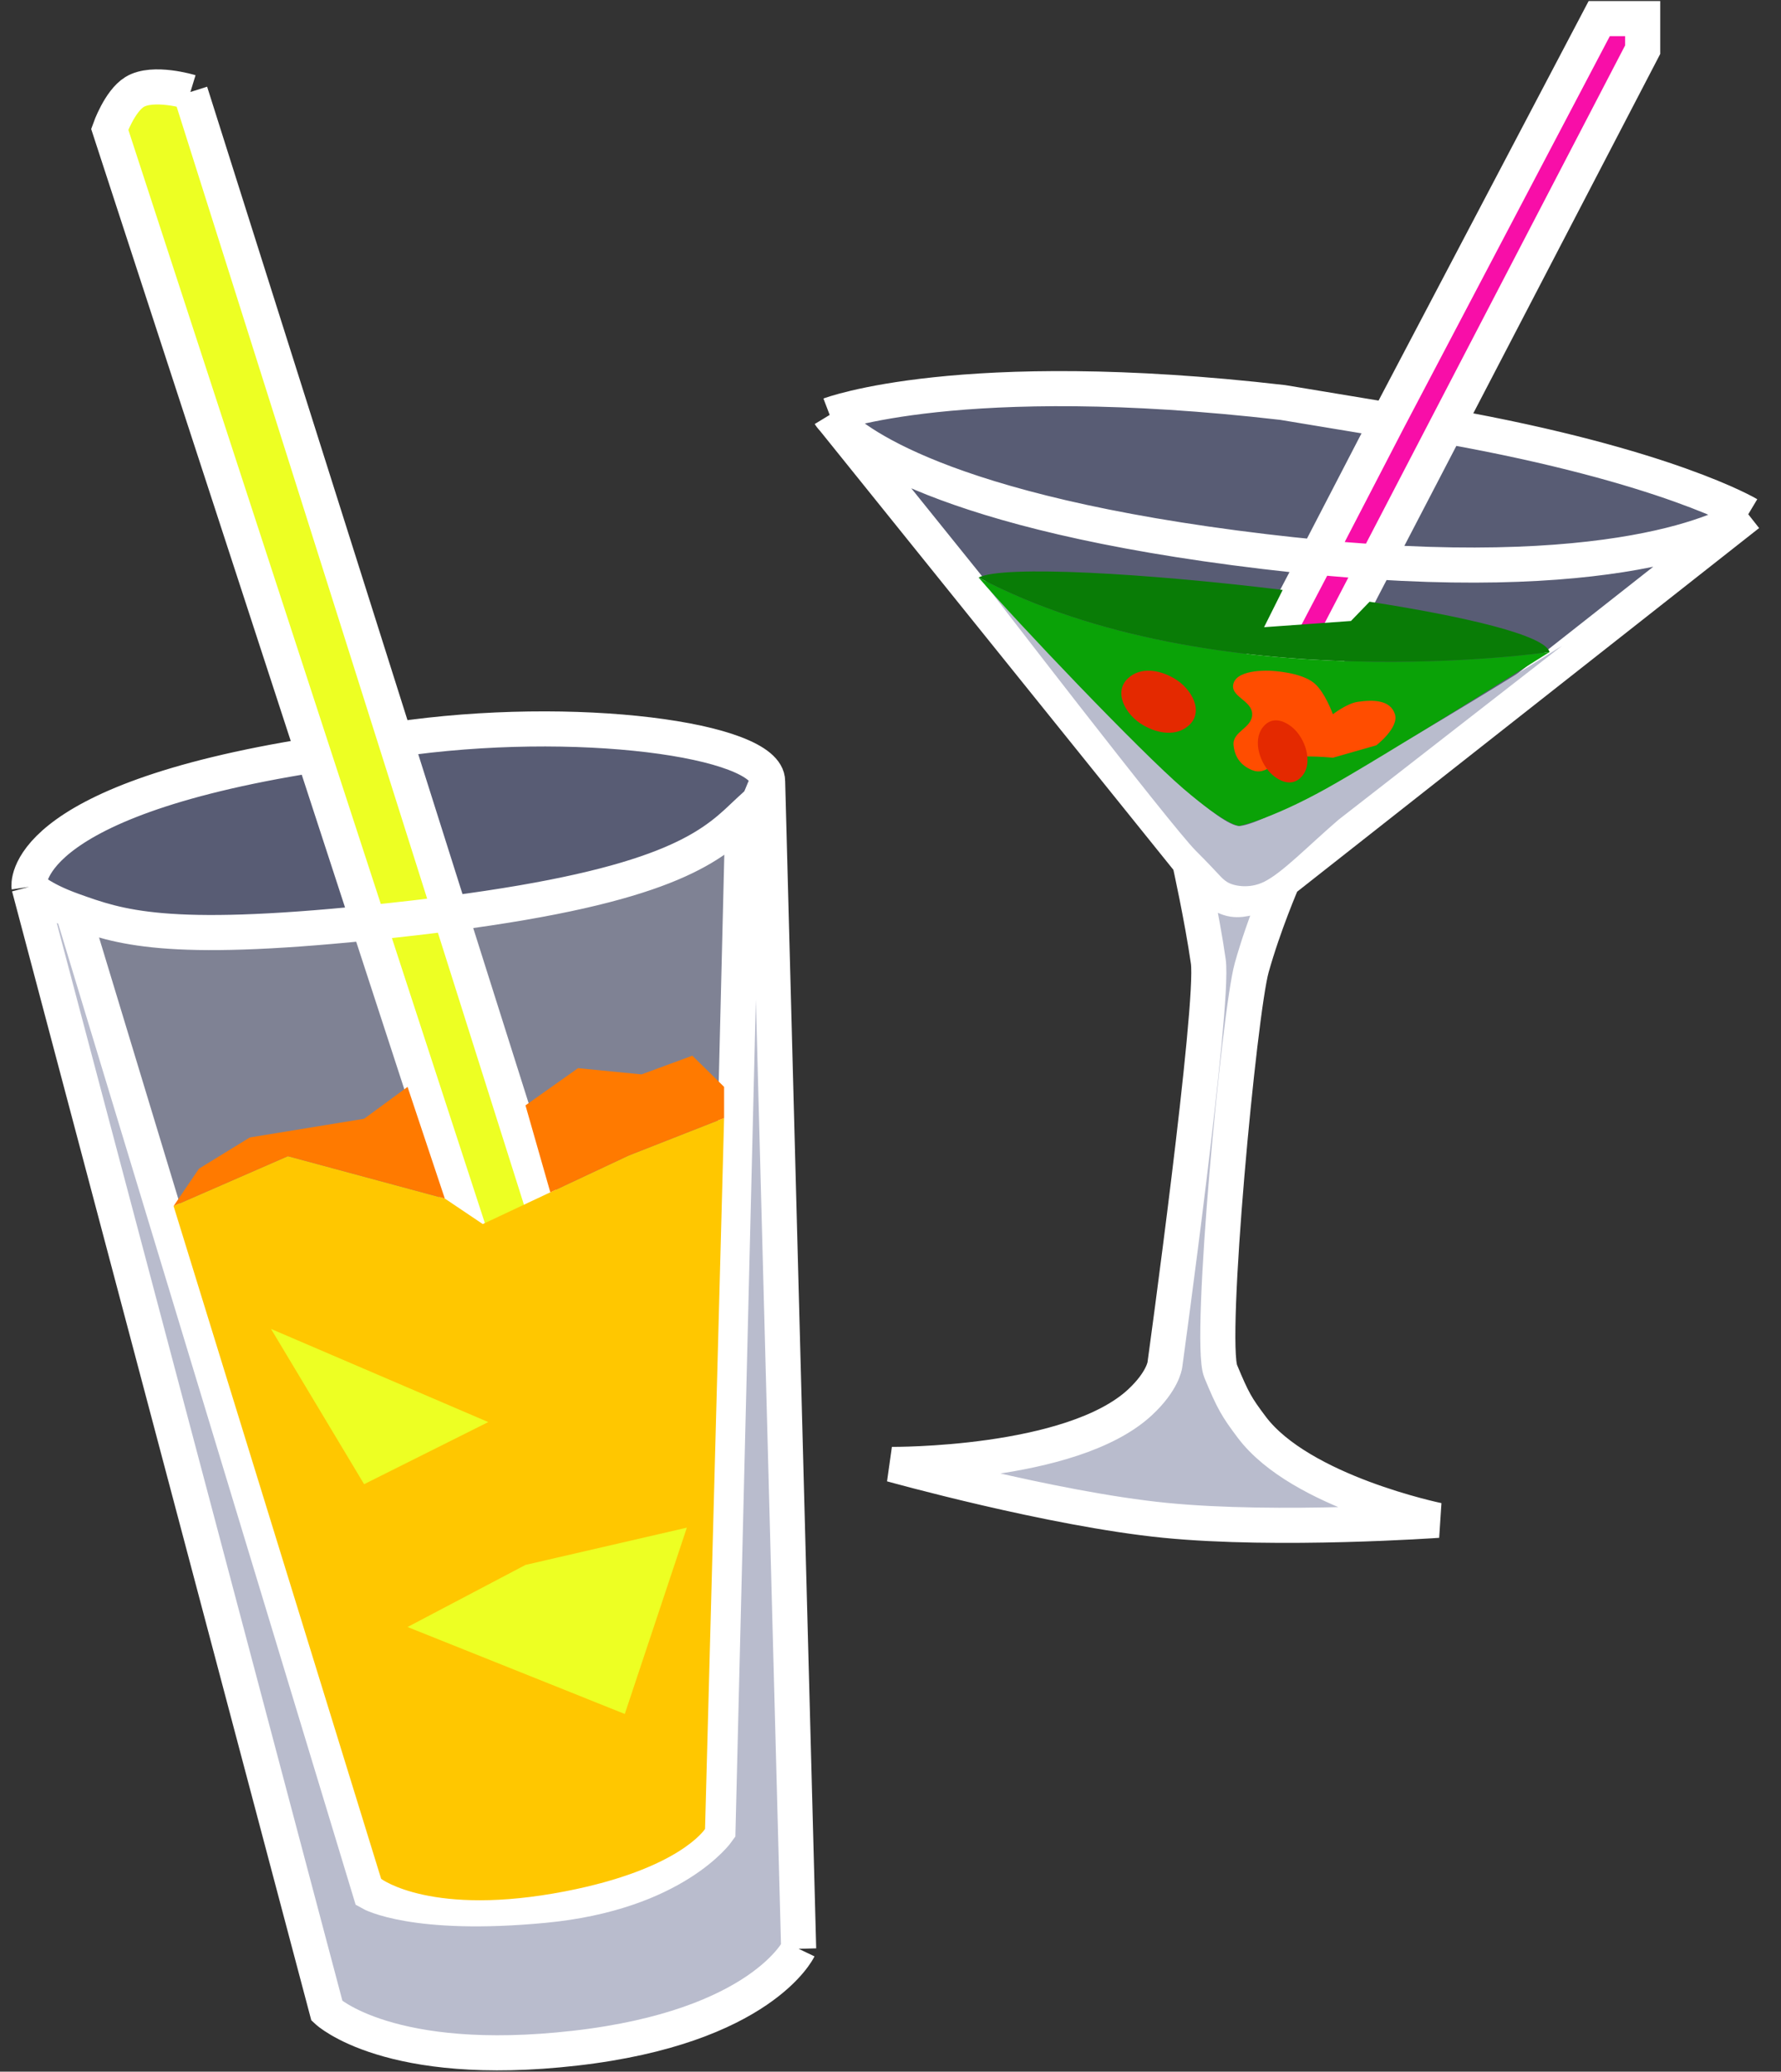 <?xml version="1.0" encoding="UTF-8"?> <svg xmlns="http://www.w3.org/2000/svg" width="123" height="143" viewBox="0 0 123 143" fill="none"><rect x="0" y="0" width="123" height="143" fill="#333333" stroke="none"/> <path d="M2.005 61.219L22.58 138.807C22.58 138.807 26.866 142.849 39.725 141.379C52.585 139.91 55.157 134.521 55.157 134.521L53.013 53.932C52.18 55.797 52.773 54.955 51.299 56.37L49.584 126.376C49.584 126.376 46.584 130.663 37.582 131.52C28.581 132.378 25.58 130.663 25.58 130.663L5.006 62.835C2.741 62.022 2.005 61.219 2.005 61.219Z" fill="#B9BCCD"></path> <path d="M51.299 56.37C48.968 58.608 45.665 61.152 31.093 63.054L45.298 107.944C45.298 107.944 44.539 109.602 43.583 110.087C42.538 110.617 40.583 110.087 40.583 110.087L25.45 63.703C11.417 65.132 8.245 63.998 5.006 62.835L25.58 130.663C25.58 130.663 28.581 132.378 37.582 131.52C46.584 130.663 49.584 126.376 49.584 126.376L51.299 56.37Z" fill="#7F8294"></path> <path d="M2.005 61.219C2.005 61.219 2.741 62.022 5.006 62.835C8.245 63.998 11.417 65.132 25.45 63.703L21.67 52.116C1.145 55.361 2.005 61.219 2.005 61.219Z" fill="#585C74"></path> <path d="M51.299 56.37C52.773 54.955 52.18 55.797 53.013 53.932C53.013 51.051 39.725 49.217 27.295 51.051L31.093 63.054C45.665 61.152 48.968 58.608 51.299 56.37Z" fill="#585C74"></path> <path d="M13.15 6.35C13.15 6.35 10.576 5.562 9.292 6.35C8.263 6.982 7.577 8.922 7.577 8.922L21.67 52.116L25.45 63.703C26.439 63.603 27.481 63.489 28.581 63.363C29.454 63.262 30.291 63.159 31.093 63.054L27.295 51.051L13.15 6.35Z" fill="#EDFF23"></path> <path d="M40.583 110.087C40.583 110.087 42.538 110.617 43.583 110.087C44.539 109.602 45.298 107.944 45.298 107.944L31.093 63.054C30.291 63.159 29.454 63.262 28.581 63.363C27.481 63.489 26.439 63.603 25.45 63.703L40.583 110.087Z" fill="#EDFF23"></path> <path d="M2.005 61.219L22.58 138.807C22.58 138.807 26.866 142.849 39.725 141.379C52.585 139.91 55.157 134.521 55.157 134.521M2.005 61.219C2.005 61.219 2.741 62.022 5.006 62.835M2.005 61.219C2.005 61.219 1.145 55.361 21.67 52.116M55.157 134.521C55.157 134.521 53.85 85.404 53.013 53.932M55.157 134.521L53.013 53.932M53.013 53.932C52.18 55.797 52.773 54.955 51.299 56.37M53.013 53.932C53.013 51.051 39.725 49.217 27.295 51.051M51.299 56.37L49.584 126.376C49.584 126.376 46.584 130.663 37.582 131.52C28.581 132.378 25.58 130.663 25.58 130.663L5.006 62.835M51.299 56.37C48.968 58.608 45.665 61.152 31.093 63.054M5.006 62.835C8.245 63.998 11.417 65.132 25.45 63.703M13.15 6.35C13.15 6.35 10.576 5.562 9.292 6.35C8.263 6.982 7.577 8.922 7.577 8.922L21.67 52.116M13.15 6.35C13.15 6.35 21.771 33.594 27.295 51.051M13.15 6.35L27.295 51.051M45.298 107.944C45.298 107.944 44.539 109.602 43.583 110.087C42.538 110.617 40.583 110.087 40.583 110.087L25.45 63.703M45.298 107.944L31.093 63.054M45.298 107.944C45.298 107.944 37.696 83.921 31.093 63.054M21.67 52.116L25.45 63.703M27.295 51.051C28.474 54.776 29.763 58.851 31.093 63.054M27.295 51.051L31.093 63.054M31.093 63.054C30.291 63.159 29.454 63.262 28.581 63.363C27.481 63.489 26.439 63.603 25.45 63.703" stroke="white" stroke-width="2.423"></path> <path fill-rule="evenodd" clip-rule="evenodd" d="M43.429 79.759L39.042 81.817L38.006 82.302L33.341 84.494L30.719 82.731L19.883 79.808L11.988 83.251L26.323 129.691C26.323 129.691 29.832 132.336 39.042 130.552C46.938 129.022 48.692 126.247 48.692 126.247L50.008 77.176L43.429 79.759Z" fill="#FFC700"></path> <path d="M11.988 83.251L19.883 79.808L30.719 82.731L28.147 75.024L25.146 77.225L17.252 78.516L13.743 80.669L11.988 83.251Z" fill="#FF7A00"></path> <path d="M43.429 79.759L50.008 77.176V75.024L47.815 72.872L44.306 74.163L39.92 73.733L36.291 76.301L38.006 82.302L39.042 81.817L43.429 79.759Z" fill="#FF7A00"></path> <path d="M18.717 91.732L25.146 102.449L33.719 98.162L18.717 91.732Z" fill="#EDFF23"></path> <path d="M28.147 112.308L43.149 118.31L47.436 105.45L36.291 108.022L28.147 112.308Z" fill="#EDFF23"></path> <path d="M85.161 62.077C83.636 61.842 82.161 59.505 82.161 59.505C82.161 59.505 83.018 63.362 83.447 66.363C83.876 69.364 80.446 94.226 80.446 94.226C80.446 94.226 80.303 95.34 78.732 96.798C73.997 101.195 61.586 101.085 61.586 101.085C61.586 101.085 72.644 104.169 80.446 104.943C88.304 105.722 99.307 104.943 99.307 104.943C99.307 104.943 89.821 103.001 86.447 98.513C85.412 97.135 85.161 96.72 84.304 94.655C83.447 92.59 85.59 69.842 86.447 66.792C87.305 63.741 88.591 60.791 88.591 60.791C88.591 60.791 86.575 62.294 85.161 62.077Z" fill="#B9BCCD"></path> <path d="M88.591 27.783C66.301 25.211 57.3 28.641 57.3 28.641L57.581 28.989C58.828 30.354 64.838 35.389 87.305 38.071C88.567 38.222 89.784 38.352 90.96 38.463L95.872 28.989L88.591 27.783Z" fill="#585C74"></path> <path d="M120.739 35.499C120.739 35.499 115.145 32.15 99.917 29.427L95.046 38.787C114.924 40.043 120.739 35.499 120.739 35.499Z" fill="#585C74"></path> <path d="M113.447 1.285H110.446L95.872 28.989L90.96 38.463C92.384 38.598 93.745 38.705 95.046 38.787L99.917 29.427L113.447 3.428V1.285Z" fill="#F80EA8"></path> <path fill-rule="evenodd" clip-rule="evenodd" d="M95.046 38.787C114.924 40.043 120.739 35.499 120.739 35.499L88.591 60.791C88.591 60.791 86.575 62.294 85.161 62.077L82.161 59.505L57.581 28.989C58.828 30.354 64.838 35.389 87.305 38.071C88.567 38.222 89.784 38.352 90.96 38.463L87.305 45.437H91.586L95.046 38.787Z" fill="#585C74"></path> <path d="M87.305 45.437H91.586L95.046 38.787C93.745 38.705 92.384 38.598 90.96 38.463L87.305 45.437Z" fill="#F80EA8"></path> <path d="M57.3 28.641C57.3 28.641 66.301 25.211 88.591 27.783L95.872 28.989M57.3 28.641L57.581 28.989M57.3 28.641C57.3 28.641 57.376 28.766 57.581 28.989M120.739 35.499L88.591 60.791M120.739 35.499C120.739 35.499 115.145 32.15 99.917 29.427M120.739 35.499C120.739 35.499 114.924 40.043 95.046 38.787M82.161 59.505C82.161 59.505 83.636 61.842 85.161 62.077M82.161 59.505L85.161 62.077M82.161 59.505C82.161 59.505 83.018 63.362 83.447 66.363C83.876 69.364 80.446 94.226 80.446 94.226C80.446 94.226 80.303 95.34 78.732 96.798C73.997 101.195 61.586 101.085 61.586 101.085C61.586 101.085 72.644 104.169 80.446 104.943C88.304 105.722 99.307 104.943 99.307 104.943C99.307 104.943 89.821 103.001 86.447 98.513C85.412 97.135 85.161 96.72 84.304 94.655C83.447 92.59 85.59 69.842 86.447 66.792C87.305 63.741 88.591 60.791 88.591 60.791M82.161 59.505L57.581 28.989M85.161 62.077C86.575 62.294 88.591 60.791 88.591 60.791M57.581 28.989C58.828 30.354 64.838 35.389 87.305 38.071C88.567 38.222 89.784 38.352 90.96 38.463M99.917 29.427L113.447 3.428V1.285H110.446L95.872 28.989M99.917 29.427L95.046 38.787M90.96 38.463L87.305 45.437H91.586L95.046 38.787M90.96 38.463C92.384 38.598 93.745 38.705 95.046 38.787M90.96 38.463L95.872 28.989" stroke="white" stroke-width="2.423"></path> <path d="M68.011 40.294C68.011 40.294 80.87 57.011 82.585 58.726C84.299 60.441 84.299 60.584 84.728 60.869C85.156 61.155 86.267 61.381 87.3 60.869C88.574 60.238 90.312 58.416 92.443 56.583L107.874 44.58C107.874 44.58 88.157 57.011 85.585 57.011C83.013 57.011 68.011 40.294 68.011 40.294Z" fill="#B9BCCD"></path> <path fill-rule="evenodd" clip-rule="evenodd" d="M67.582 39.864C70.154 42.865 78.727 51.867 81.727 54.439C84.728 57.011 85.585 57.011 85.585 57.011C85.585 57.011 87.728 56.582 91.586 54.439C95.444 52.296 107.017 45.008 107.017 45.008C107.017 45.008 83.87 48.438 67.582 39.864Z" fill="#0AA207"></path> <path d="M67.582 39.864C83.87 48.438 107.017 45.008 107.017 45.008C106.688 43.855 101.296 42.576 94.586 41.535L93.3 42.865L87.299 43.294L88.585 40.722C79.164 39.57 69.316 38.997 67.582 39.864Z" fill="#097C06"></path> <path d="M85.193 51.447C85.093 50.476 86.479 50.279 86.479 49.303C86.479 48.327 84.901 48.092 85.193 47.16C85.51 46.15 87.765 46.303 87.765 46.303C87.765 46.303 89.832 46.377 90.766 47.16C91.513 47.787 92.052 49.303 92.052 49.303C92.052 49.303 93.025 48.552 93.766 48.446C94.814 48.296 96.021 48.293 96.338 49.303C96.63 50.235 95.052 51.447 95.052 51.447L92.052 52.304C92.052 52.304 90.206 52.107 89.051 52.304C88.007 52.482 87.46 53.561 86.479 53.161C85.704 52.846 85.279 52.279 85.193 51.447Z" fill="#FF4D00"></path> <path d="M78.963 50.065C77.709 49.347 76.87 47.757 77.913 46.811C78.772 46.031 80.03 46.22 81.064 46.811C82.318 47.528 83.157 49.119 82.114 50.065C81.254 50.844 79.996 50.656 78.963 50.065Z" fill="#E42900"></path> <path d="M87.885 53.494C87.049 52.777 86.49 51.186 87.185 50.24C87.758 49.461 88.597 49.649 89.286 50.24C90.122 50.957 90.681 52.548 89.986 53.494C89.413 54.273 88.575 54.085 87.885 53.494Z" fill="#E42900"></path> </svg> 